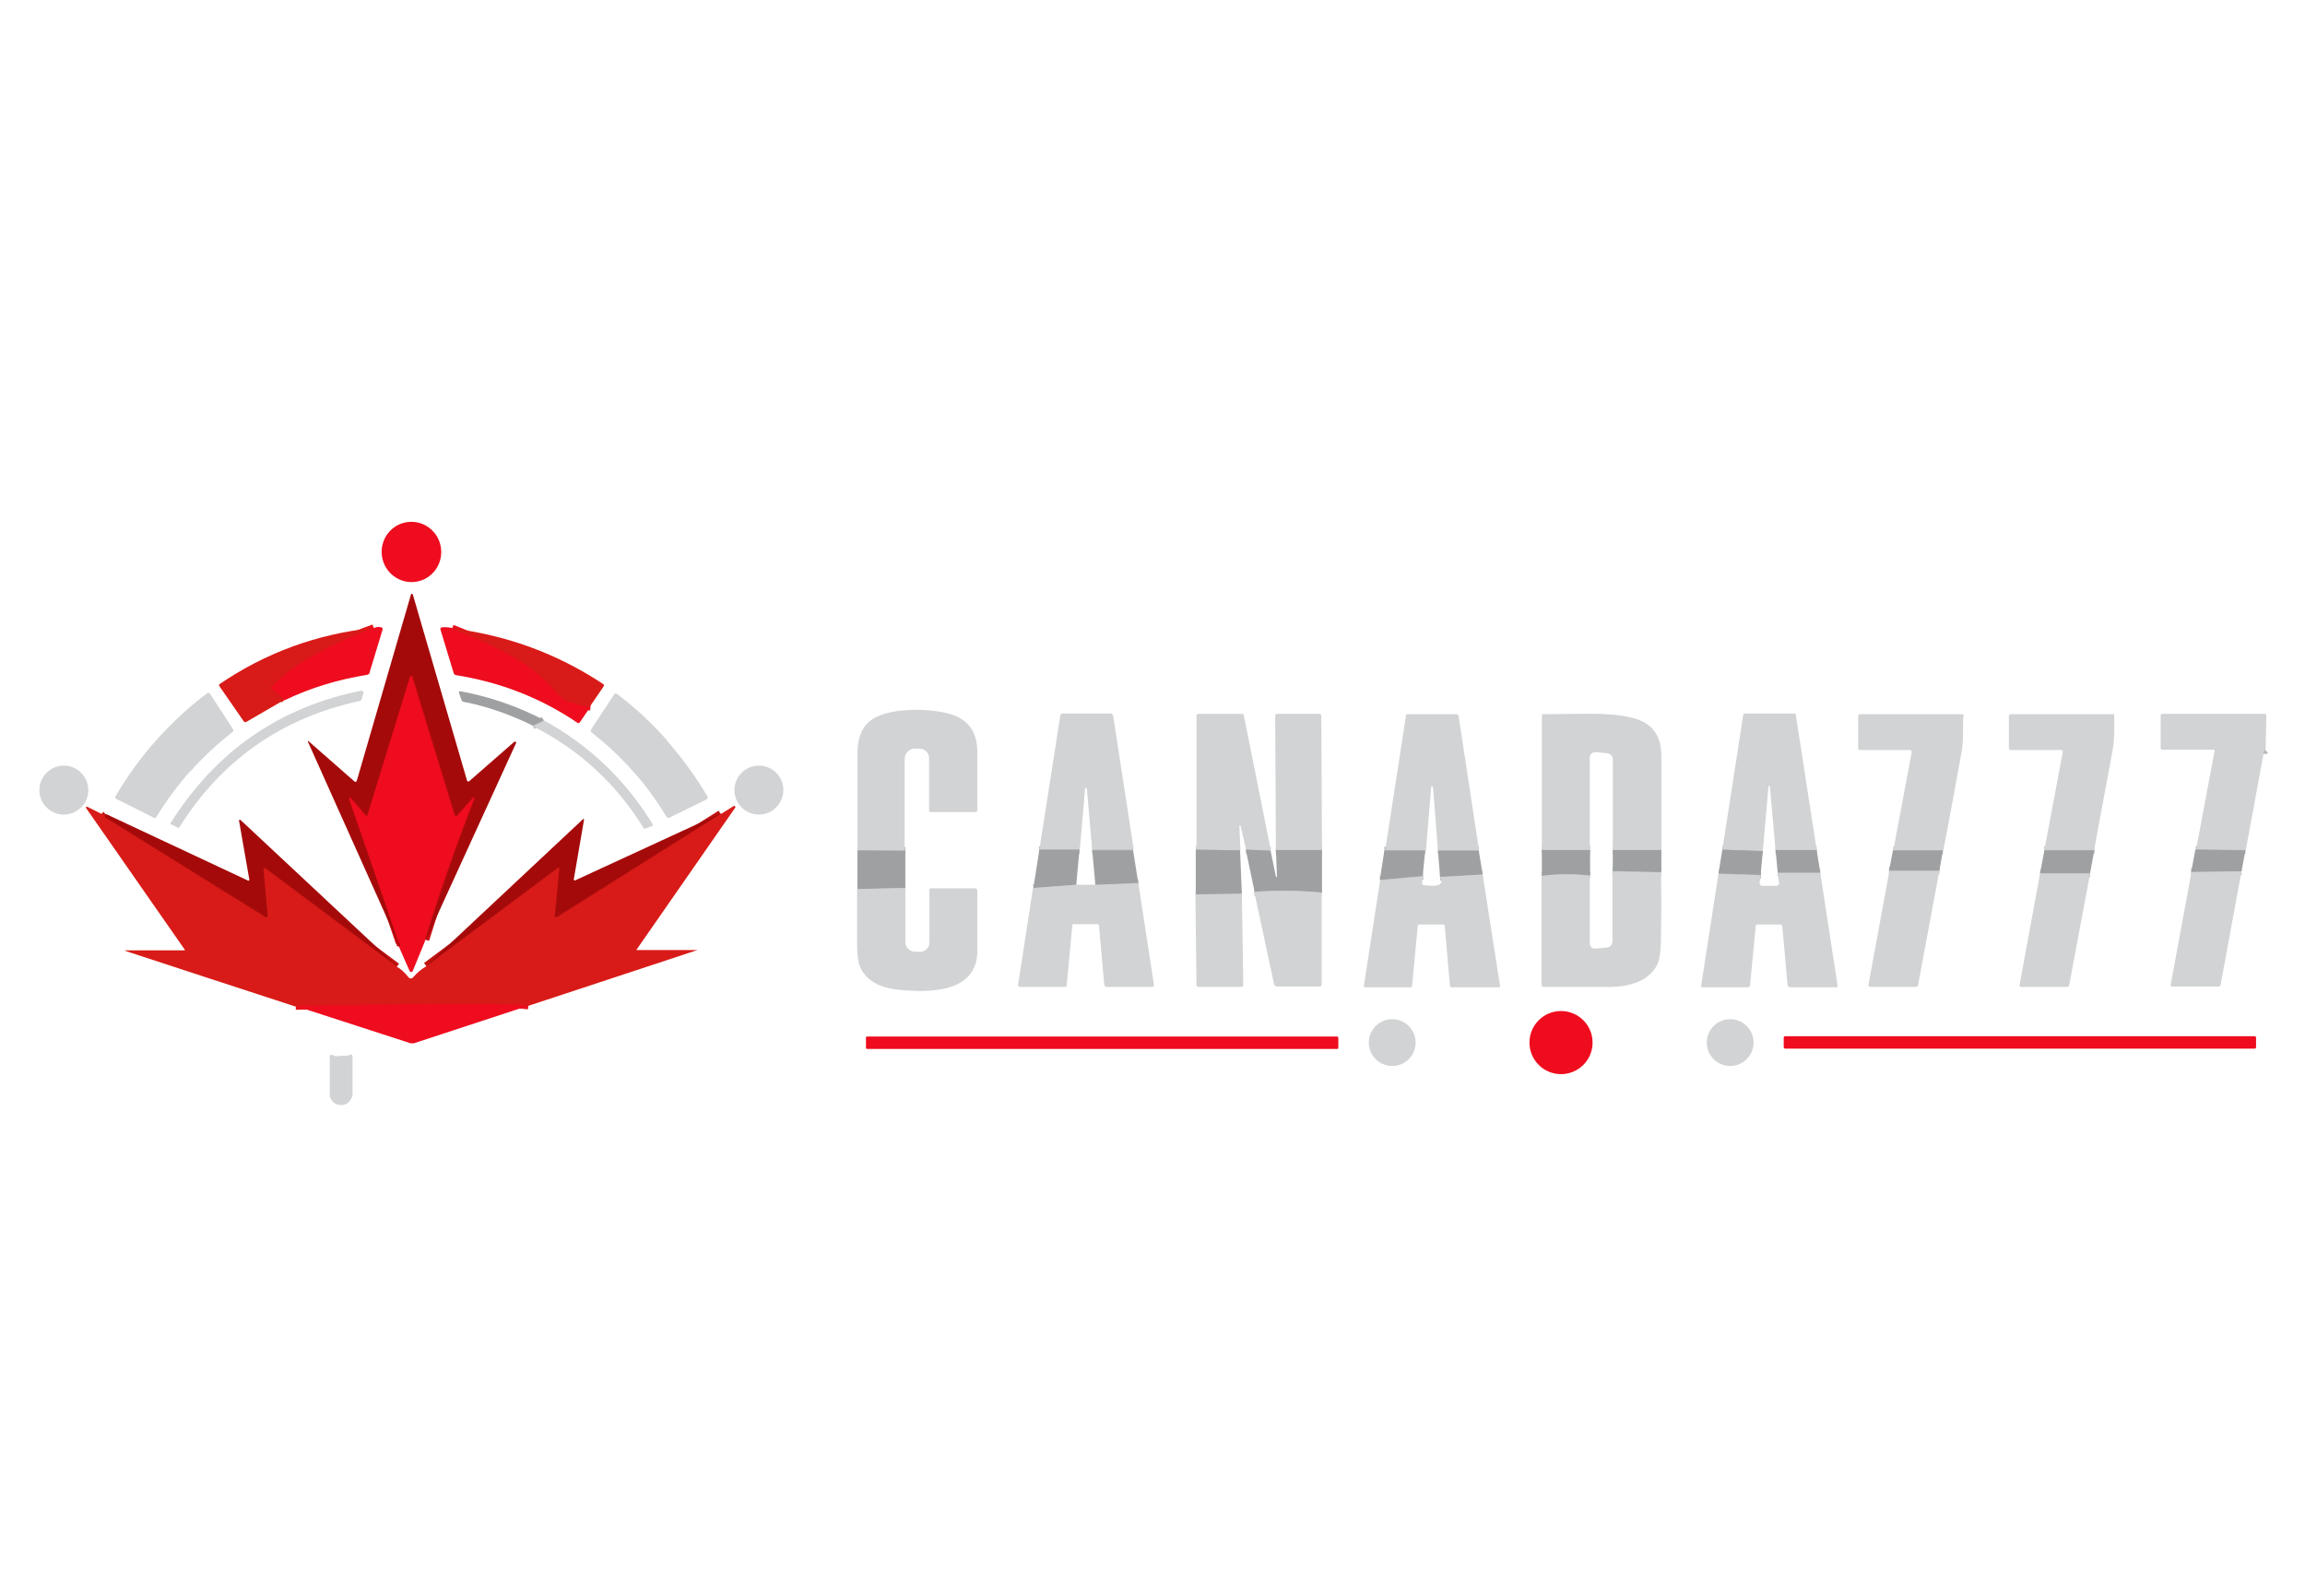<?xml version="1.0" encoding="UTF-8"?>
<svg xmlns="http://www.w3.org/2000/svg" id="Layer_1" version="1.1" viewBox="0 0 650 450">
  <defs>
    <style>
      .st0 {
        fill: #d1d3d4;
      }

      .st1 {
        fill: #a50a0a;
      }

      .st2 {
        stroke: #e3141b;
      }

      .st2, .st3, .st4, .st5 {
        fill: none;
        stroke-width: 2.1px;
      }

      .st3 {
        stroke: #b8babb;
      }

      .st4 {
        stroke: #ca0b14;
      }

      .st5 {
        stroke: #bf1311;
      }

      .st6 {
        fill: #9ea0a2;
      }

      .st7 {
        fill: #ee0c1e;
      }

      .st8 {
        fill: #d81b18;
      }
    </style>
  </defs>
  <g>
    <g>
      <path class="st4" d="M120,265c4.2-13.5,8.8-26.8,13.9-39.9,0-.1,0-.2,0-.3-.1,0-.2,0-.3,0l-4.5,5.1c-.3.3-.7.2-.8-.2l-11.9-38.9c0-.3-.5-.3-.6,0l-12,39c0,.2-.4.3-.5.1l-4.4-5c-.1-.2-.4,0-.3.2l13.8,40c0,.3.2.5.4.8.2.3.2.7,0,1.2"></path>
      <path class="st2" d="M80.2,197.4c-1.1-1.3-2.3-2.3-3.7-3.1-.2-.1-.2-.4,0-.6,3.1-3.1,6.5-5.8,10.3-8,5.8-3.4,12-6.3,18.6-8.6"></path>
      <path class="st2" d="M127.5,177.2c8.2,3.2,14.7,6.3,19.6,9.4,3.6,2.3,7.4,5.6,11.3,10.1.3.3.6.5,1,.7,2.2,1,4.6,1.7,7.1,1.9"></path>
      <path class="st3" d="M153.3,203.1l-3.1,1.5"></path>
      <path class="st3" d="M255.3,239.9h-13.5"></path>
      <path class="st3" d="M255.3,250.3l-13.5.3"></path>
      <path class="st3" d="M319.5,239.6h-11.5"></path>
      <path class="st3" d="M304.4,239.7h-11.4"></path>
      <path class="st3" d="M303.5,249.5l-12.1.9"></path>
      <path class="st3" d="M321,249l-12.1.5"></path>
      <path class="st3" d="M358.3,239.9l-6.9-.3"></path>
      <path class="st3" d="M349.7,239.8l-12.4-.2"></path>
      <path class="st3" d="M372.7,251.8c-6.3-.6-12.7-.7-19-.2"></path>
      <path class="st3" d="M350.2,252.1l-13,.2"></path>
      <path class="st3" d="M372.8,239.7h-13"></path>
      <path class="st3" d="M417,239.8h-11.5"></path>
      <path class="st3" d="M401.9,239.8h-11.5"></path>
      <path class="st3" d="M401.3,247l-12.1,1.1"></path>
      <path class="st3" d="M418.1,246.6l-12,.7"></path>
      <path class="st3" d="M468.5,239.8h-13.7"></path>
      <path class="st3" d="M448.4,239.6h-13.6"></path>
      <path class="st3" d="M468.4,245.9l-13.7-.3"></path>
      <path class="st3" d="M448.4,246.9c-4.5-.5-9-.5-13.6.1"></path>
      <path class="st3" d="M512.3,239.8h-11.6"></path>
      <path class="st3" d="M497.1,240l-11.4-.4"></path>
      <path class="st3" d="M496.6,246.7l-11.9-.4"></path>
      <path class="st3" d="M513.3,246.1h-12"></path>
      <path class="st3" d="M547.9,239.8h-14"></path>
      <path class="st3" d="M546.9,245.5h-14.2"></path>
      <path class="st3" d="M590.6,239.7h-14.1"></path>
      <path class="st3" d="M589.4,246.3h-14.1"></path>
      <path class="st3" d="M638.8,211.5c-.3.3-.5.6-.5,1.1"></path>
      <path class="st3" d="M633.2,239.8l-14-.2"></path>
      <path class="st3" d="M632.1,245.7l-14.2.2"></path>
      <path class="st5" d="M29.9,229.7l-.3.3c-.2.2-.1.5.1.6l45.2,28.1c.2.1.5,0,.5-.3l-1.2-13.2c0-.3.3-.5.6-.3l37.1,27.7"></path>
      <path class="st5" d="M120.2,272.4l37.1-27.7c.2-.1.5,0,.4.3l-1.3,13.2c0,.3.3.5.6.4l46.2-29.1"></path>
      <path class="st2" d="M149,283.6c-2.2-.3-4.4-.4-6.6-.4-19.6-.1-39.2,0-59,.5"></path>
    </g>
    <ellipse class="st7" cx="116" cy="155.6" rx="8.4" ry="8.5" transform="translate(-21.7 18.9) rotate(-8.5)"></ellipse>
    <path class="st1" d="M120,265c4.2-13.5,8.8-26.8,13.9-39.9,0-.1,0-.2,0-.3-.1,0-.2,0-.3,0l-4.5,5.1c-.3.3-.7.2-.8-.2l-11.9-38.9c0-.3-.5-.3-.6,0l-12,39c0,.2-.4.3-.5.1l-4.4-5c-.1-.2-.4,0-.3.2l13.8,40c0,.3.2.5.4.8.2.3.2.7,0,1.2l-26-58c0-.1,0-.2.2-.1l13,11.4c.2.2.5,0,.6-.2l15.3-52.6c0-.2.4-.2.5,0l15.3,52.5c0,.3.4.3.6.2l12.7-11.1c.3-.2.7,0,.5.4l-25.3,55.3Z"></path>
    <path class="st7" d="M80.2,197.4c-1.1-1.3-2.3-2.3-3.7-3.1-.2-.1-.2-.4,0-.6,3.1-3.1,6.5-5.8,10.3-8,5.8-3.4,12-6.3,18.6-8.6.7-.3,1.4-.4,2.1-.2.3,0,.4.3.4.6l-3.7,12.2c0,.3-.3.5-.7.6-8.1,1.3-15.8,3.6-23.1,7.1Z"></path>
    <path class="st7" d="M127.5,177.2c8.2,3.2,14.7,6.3,19.6,9.4,3.6,2.3,7.4,5.6,11.3,10.1.3.3.6.5,1,.7,2.2,1,4.6,1.7,7.1,1.9l-3,4.4c-.1.2-.4.3-.7.1-10.3-7-21.7-11.4-34.1-13.4-.4,0-.7-.3-.8-.7l-3.7-12.2c0-.3,0-.5.4-.6,1-.1,2,0,2.9.2Z"></path>
    <path class="st8" d="M105.3,177.1c-6.6,2.4-12.8,5.2-18.6,8.6-3.8,2.2-7.2,4.9-10.3,8-.2.2-.1.4,0,.6,1.4.8,2.6,1.9,3.7,3.1l-10.7,6.2c-.2.1-.5,0-.6-.1l-7-10.1c0-.1,0-.3,0-.4,13-8.9,27.5-14.2,43.3-15.9Z"></path>
    <path class="st8" d="M166.4,199.3c-2.5-.3-4.8-.9-7.1-1.9-.4-.2-.7-.4-1-.7-3.9-4.4-7.6-7.8-11.3-10.1-4.9-3.1-11.4-6.2-19.6-9.4,15.5,1.9,29.7,7.1,42.7,15.7.2.1.3.4.1.7l-3.9,5.7Z"></path>
    <path class="st7" d="M120,265l-3.6,8.8c-.2.4-.7.4-.9,0l-2.9-6.6c.3-.5.3-.9,0-1.2-.2-.3-.3-.5-.4-.8l-13.8-40c0-.2.2-.3.3-.2l4.4,5c.1.2.4.1.5-.1l12-39c0-.3.5-.3.6,0l11.9,38.9c.1.4.6.5.8.2l4.5-5.1c0,0,.2-.1.3,0,0,0,.1.2,0,.3-5.1,13-9.8,26.3-13.9,39.9Z"></path>
    <path class="st0" d="M102.1,194.9c.3,0,.5.2.4.4l-.5,1.8c0,.3-.4.6-.7.6-22,4.8-38.9,16.7-50.8,35.7,0,.1-.2.2-.3,0l-2.1-1c0,0-.1-.2,0-.3,12.8-20.3,30.8-32.8,54.1-37.4Z"></path>
    <path class="st6" d="M153.3,203.1l-3.1,1.5c-6.3-3.1-12.8-5.4-19.5-6.7-.3,0-.5-.3-.6-.6l-.7-2c0-.2.1-.4.3-.4,8.2,1.5,16.1,4.2,23.6,8.1Z"></path>
    <path class="st0" d="M53.7,217.4c-3.4,3.8-6.6,8.1-9.6,13-.2.3-.5.3-.7.2l-10.6-5.3c-.3-.1-.4-.5-.2-.8,3.3-5.6,7.1-10.9,11.5-15.8,4.4-4.9,9.1-9.3,14.3-13.2.3-.2.6-.1.8.1l6.5,10c.2.2.1.6-.1.8-4.5,3.5-8.4,7.2-11.8,11Z"></path>
    <path class="st0" d="M188.1,208.9c4.3,4.9,8.1,10.1,11.4,15.7.2.3,0,.6-.2.8l-10.6,5.2c-.3.1-.6,0-.7-.2-3-4.9-6.1-9.2-9.5-12.9-3.3-3.8-7.2-7.4-11.7-11-.2-.2-.3-.5-.1-.8l6.5-9.9c.2-.3.5-.3.8-.1,5.2,3.9,9.9,8.3,14.2,13.2Z"></path>
    <path class="st0" d="M255.3,239.9h-13.5c0-9.2,0-18.3,0-27.4,0-4.1,1.1-7.1,3.3-9,4.9-4.2,17-3.8,22.7-2.2,5.2,1.5,7.8,5.1,7.8,10.7,0,8.5,0,14,0,16.5,0,.3-.2.5-.5.5h-12.7c-.2,0-.4-.2-.4-.4v-14.8c0-1.5-1.2-2.7-2.7-2.7h-1.3c-1.6,0-2.9,1.3-2.9,2.9v25.9Z"></path>
    <path class="st0" d="M319.5,239.6h-11.5c0,.1-1.5-17.1-1.5-17.1,0-.2-.1-.3-.3-.3h-.2s0,0,0,0l-1.5,17.4h-11.4c0,0,5.9-37.8,5.9-37.8,0-.3.3-.6.7-.6h13.5c.3,0,.6.3.7.6l5.8,37.7Z"></path>
    <path class="st0" d="M358.3,239.9l-6.9-.3-1.6-6.8c0,0,0-.1-.2-.1,0,0-.1,0-.1.2l.3,6.9-12.4-.2v-37.8c0-.3.3-.5.6-.5h12.4c.1,0,.2,0,.3.2l7.7,38.4Z"></path>
    <path class="st0" d="M372.8,239.7h-13c0,0-.2-37.9-.2-37.9,0-.3.2-.5.5-.5h12c.3,0,.5.2.5.5l.2,38Z"></path>
    <path class="st0" d="M417,239.8h-11.5c0,0-1.4-17.9-1.4-17.9,0-.1-.1-.2-.2-.2h-.3s0,0,0,0l-1.5,18.2h-11.5c0,0,5.9-38.2,5.9-38.2,0-.2.2-.3.3-.3h14c.2,0,.4.2.5.4l5.8,38.1Z"></path>
    <path class="st0" d="M468.5,239.8h-13.7s0-25.7,0-25.7c0-.9-.7-1.6-1.6-1.7l-3.3-.3c-.8,0-1.6.6-1.6,1.4v26.2c0,0-13.5,0-13.5,0v-38c0-.2.1-.3.3-.3,11.1,0,18.5-.7,25.5,1.1,5.3,1.4,7.9,4.9,7.9,10.7,0,8.8,0,17.6,0,26.6Z"></path>
    <path class="st0" d="M512.3,239.8h-11.6c0-.1-1.6-18-1.6-18,0-.1,0-.2-.2-.2h0c-.1,0-.2,0-.2.2l-1.6,18.2-11.4-.4,5.9-38.1c0-.2.2-.3.3-.3h14.1c.2,0,.3.1.4.3l5.9,38.2Z"></path>
    <path class="st0" d="M547.9,239.8h-14s5.2-27.7,5.2-27.7c0-.3-.2-.6-.5-.6h-14.1c-.3,0-.5-.2-.5-.5v-9.1c0-.3.2-.5.5-.5h28.8c.3,0,.5.2.4.5-.3,2.4.1,6.5-.5,9.9-1.7,9.4-3.4,18.8-5.2,28Z"></path>
    <path class="st0" d="M590.6,239.7h-14.1c0,.1,5.2-27.7,5.2-27.7,0-.3-.2-.5-.5-.5h-14.2c-.3,0-.5-.2-.5-.5v-9.1c0-.3.2-.5.5-.5h28.9c.2,0,.3.1.3.3,0,3.8.2,6.7-.6,10.7-1.7,9.2-3.4,18.3-5.1,27.4Z"></path>
    <path class="st0" d="M638.8,211.5c-.3.3-.5.6-.5,1.1l-5,27.1-14-.2,5.2-27.7c0-.2-.1-.4-.3-.4h-14.5c-.2,0-.4-.2-.4-.4v-9.2c0-.3.2-.5.5-.5h28.8c.3,0,.5.2.5.5l-.2,9.7Z"></path>
    <path class="st0" d="M153.3,203.1c12.8,7,23.1,16.8,30.8,29.4,0,.1,0,.3-.1.4l-2.2.8c0,0-.2,0-.2,0-7.7-12.6-18.1-22.2-31.3-28.9l3.1-1.5Z"></path>
    <path class="st6" d="M638.8,211.5l-.5,1.1c0-.5.3-.9.5-1.1Z"></path>
    <circle class="st0" cx="18" cy="222.8" r="6.9"></circle>
    <circle class="st0" cx="214" cy="222.8" r="6.9"></circle>
    <path class="st8" d="M29.9,229.7l-.3.3c-.2.2-.1.5.1.6l45.2,28.1c.2.1.5,0,.5-.3l-1.2-13.2c0-.3.3-.5.6-.3l37.1,27.7c1.1.6,2.2,1.6,3.4,3.1.3.3.8.3,1.1,0,1.2-1.4,2.5-2.5,3.8-3.2l37.1-27.7c.2-.1.5,0,.4.3l-1.3,13.2c0,.3.3.5.6.4l46.2-29.1,3.7-2.3c.3-.2.6.2.4.5l-27.8,40s0,.1,0,.1h17.2s0,0,0,0c0,0,0,0,0,0l-47.9,15.8c-2.2-.3-4.4-.4-6.6-.4-19.6-.1-39.2,0-59,.5-15.4-5-30.9-10.1-46.5-15.2-.6-.2-1.2-.4-1.6-.6,0,0,0,0,0,0h16.9c.1,0,.2-.1.1-.2l-27.8-39.9c-.2-.2,0-.5.3-.4l5,2.5Z"></path>
    <path class="st1" d="M203.3,229.4l-46.2,29.1c-.3.2-.6,0-.6-.4l1.3-13.2c0-.2-.3-.4-.4-.3l-37.1,27.7,44.1-41.3c.1-.1.3,0,.3.1l-2.9,16.9c0,.2.2.3.3.3l41.2-19Z"></path>
    <path class="st1" d="M112,272.5l-37.1-27.7c-.3-.2-.6,0-.6.3l1.2,13.2c0,.3-.3.4-.5.3l-45.2-28.1c-.2-.1-.3-.4-.1-.6l.3-.3,39.9,18.7c.2.1.5,0,.4-.3l-2.9-16.6c0-.2.2-.3.4-.2l44.2,41.3Z"></path>
    <path class="st6" d="M619.2,239.6l14,.2-1.1,5.9-14.2.2,1.2-6.4Z"></path>
    <path class="st6" d="M304.4,239.7l-.9,9.8-12.1.9,1.7-10.8h11.4Z"></path>
    <path class="st6" d="M319.5,239.6l1.5,9.5-12.1.5-.9-9.8h11.5Z"></path>
    <path class="st6" d="M448.4,239.6v7.3c-4.5-.5-9-.5-13.6.1v-7.3s13.6,0,13.6,0Z"></path>
    <path class="st6" d="M454.8,239.7h13.7s0,6.2,0,6.2l-13.7-.3v-5.9Z"></path>
    <path class="st6" d="M497.1,240l-.6,6.7-11.9-.4,1.1-6.7,11.4.4Z"></path>
    <path class="st6" d="M255.3,239.9v10.5c0,0-13.5.3-13.5.3v-10.9s13.5.1,13.5.1Z"></path>
    <path class="st6" d="M349.7,239.8l.5,12.3-13,.2v-12.7c.1,0,12.6.2,12.6.2Z"></path>
    <path class="st6" d="M358.3,239.9l1.5,7.3c0,0,0,.1.2.1,0,0,.1,0,.1-.2l-.3-7.4h13c0,0,0,12,0,12-6.3-.6-12.7-.7-19-.2l-2.5-11.9,6.9.3Z"></path>
    <path class="st6" d="M401.9,239.8l-.7,7.2-12.1,1.1,1.3-8.3h11.5Z"></path>
    <path class="st6" d="M417,239.8l1.1,6.8-12,.7-.6-7.4h11.5Z"></path>
    <path class="st6" d="M512.3,239.8l1,6.2h-12l-.6-6.3h11.6Z"></path>
    <path class="st6" d="M547.9,239.8l-1,5.7h-14.2c0,.1,1.1-5.7,1.1-5.7h14Z"></path>
    <path class="st6" d="M590.6,239.7l-1.2,6.5h-14.1s1.2-6.4,1.2-6.4h14.1Z"></path>
    <path class="st0" d="M546.9,245.5l-6,32.2c0,.4-.4.6-.7.6h-12.8c-.3,0-.6-.3-.5-.6l5.9-32.1h14.2Z"></path>
    <path class="st0" d="M468.4,245.9c.1,6,.1,11.9,0,17.9,0,4.1-.4,6.8-1,8.1-2.3,4.8-8,6.3-12.9,6.4-5.6,0-12,0-19.2,0-.3,0-.6-.3-.6-.6v-30.7c4.6-.6,9.1-.6,13.6-.1v19.1c0,.9.7,1.6,1.6,1.5l3.2-.3c.9,0,1.6-.9,1.6-1.8v-19.7s13.7.3,13.7.3Z"></path>
    <path class="st0" d="M632.1,245.7l-5.9,32c0,.3-.3.5-.6.5h-13.1c-.2,0-.4-.2-.4-.4l5.9-31.9,14.2-.2Z"></path>
    <path class="st0" d="M513.3,246.1l4.9,31.9c0,.2-.1.4-.3.4h-13.2c-.3,0-.5-.2-.6-.5l-1.5-16.7c0-.3-.3-.5-.5-.5h-6.5c-.3,0-.5.2-.5.5l-1.6,16.7c0,.3-.3.5-.6.5h-12.9c-.2,0-.3-.1-.3-.3l4.9-31.7,11.9.4-.3,2.2c0,.4.3.8.7.8h4.1c.4,0,.7-.4.7-.7l-.4-2.9h12Z"></path>
    <path class="st0" d="M589.4,246.3l-5.9,31.5c0,.3-.3.5-.6.5h-13c-.3,0-.5-.2-.4-.5l5.8-31.5h14.1Z"></path>
    <path class="st0" d="M418.1,246.6l4.9,31.4c0,.2-.1.4-.3.4h-13.4c-.2,0-.4-.1-.4-.3l-1.5-17c0-.2-.2-.4-.5-.4h-6.7c-.2,0-.4.2-.4.4l-1.6,16.9c0,.2-.2.4-.4.4h-12.9c-.2,0-.4-.2-.3-.4l4.6-29.8,12.1-1.1c-.2.7-.3,1.4-.3,2,0,.3.2.5.5.5,4.2.6,5.8-.2,4.6-2.3l12-.7Z"></path>
    <path class="st0" d="M321,249l4.4,28.7c0,.3-.2.6-.5.6h-12.8c-.3,0-.6-.3-.7-.6l-1.5-16.7c0-.2-.2-.4-.4-.4h-6.8c-.2,0-.3.1-.3.3l-1.6,16.9c0,.3-.3.5-.6.5h-12.6c-.3,0-.5-.3-.5-.6l4.2-27.3,12.1-.9h5.5s12.1-.5,12.1-.5Z"></path>
    <path class="st0" d="M255.3,250.3v15.3c0,1.5,1.2,2.8,2.8,2.8h1.4c1.4,0,2.6-1.2,2.6-2.6v-14.9c0-.2.2-.4.4-.4h12.5c.3,0,.6.3.6.6,0,10.6,0,16.5,0,17.7-.6,11.4-14,11.1-22.2,10.3-4.8-.5-9-2.2-10.9-6.5-.5-1.2-.8-3.2-.8-6.1,0-5.2,0-10.5,0-15.8l13.5-.3Z"></path>
    <path class="st0" d="M372.7,251.8v25.9c0,.3-.3.5-.6.5h-12c-.4,0-.7-.3-.8-.6l-5.6-26.1c6.3-.5,12.6-.4,19,.2Z"></path>
    <path class="st0" d="M350.2,252.1l.4,25.7c0,.3-.2.5-.5.5h-12.2c-.3,0-.5-.2-.5-.5l-.3-25.6,13-.2Z"></path>
    <path class="st7" d="M149,283.6l-32.3,10.6c-.3,0-.6,0-.9,0l-32.4-10.5c19.8-.5,39.4-.7,59-.5,2.2,0,4.4.2,6.6.4Z"></path>
    <circle class="st7" cx="440.2" cy="294" r="8.9"></circle>
    <circle class="st0" cx="392.6" cy="294" r="6.6"></circle>
    <circle class="st0" cx="487.9" cy="294" r="6.6"></circle>
    <rect class="st7" x="244.2" y="292.3" width="133.2" height="3.5" rx=".3" ry=".3"></rect>
    <rect class="st7" x="503" y="292.2" width="133.2" height="3.5" rx=".4" ry=".4"></rect>
  </g>
  <path class="st0" d="M96.1,297.7c.3,0,.7,0,1.1,0,.6,0,.9,0,1.1-.1.4-.3.7-.3,1-.1,0,0,.1.2.1.3v10.8c0,.1,0,.2,0,.4-.6,1.7-1.6,2.6-3.2,2.6s-2.7-.8-3.2-2.5c0-.1,0-.2,0-.4v-10.8c0-.1,0-.2.1-.3.3-.2.7-.2,1,.1.2.1.5.2,1.1.1.4,0,.7,0,1.1,0Z"></path>
</svg>
